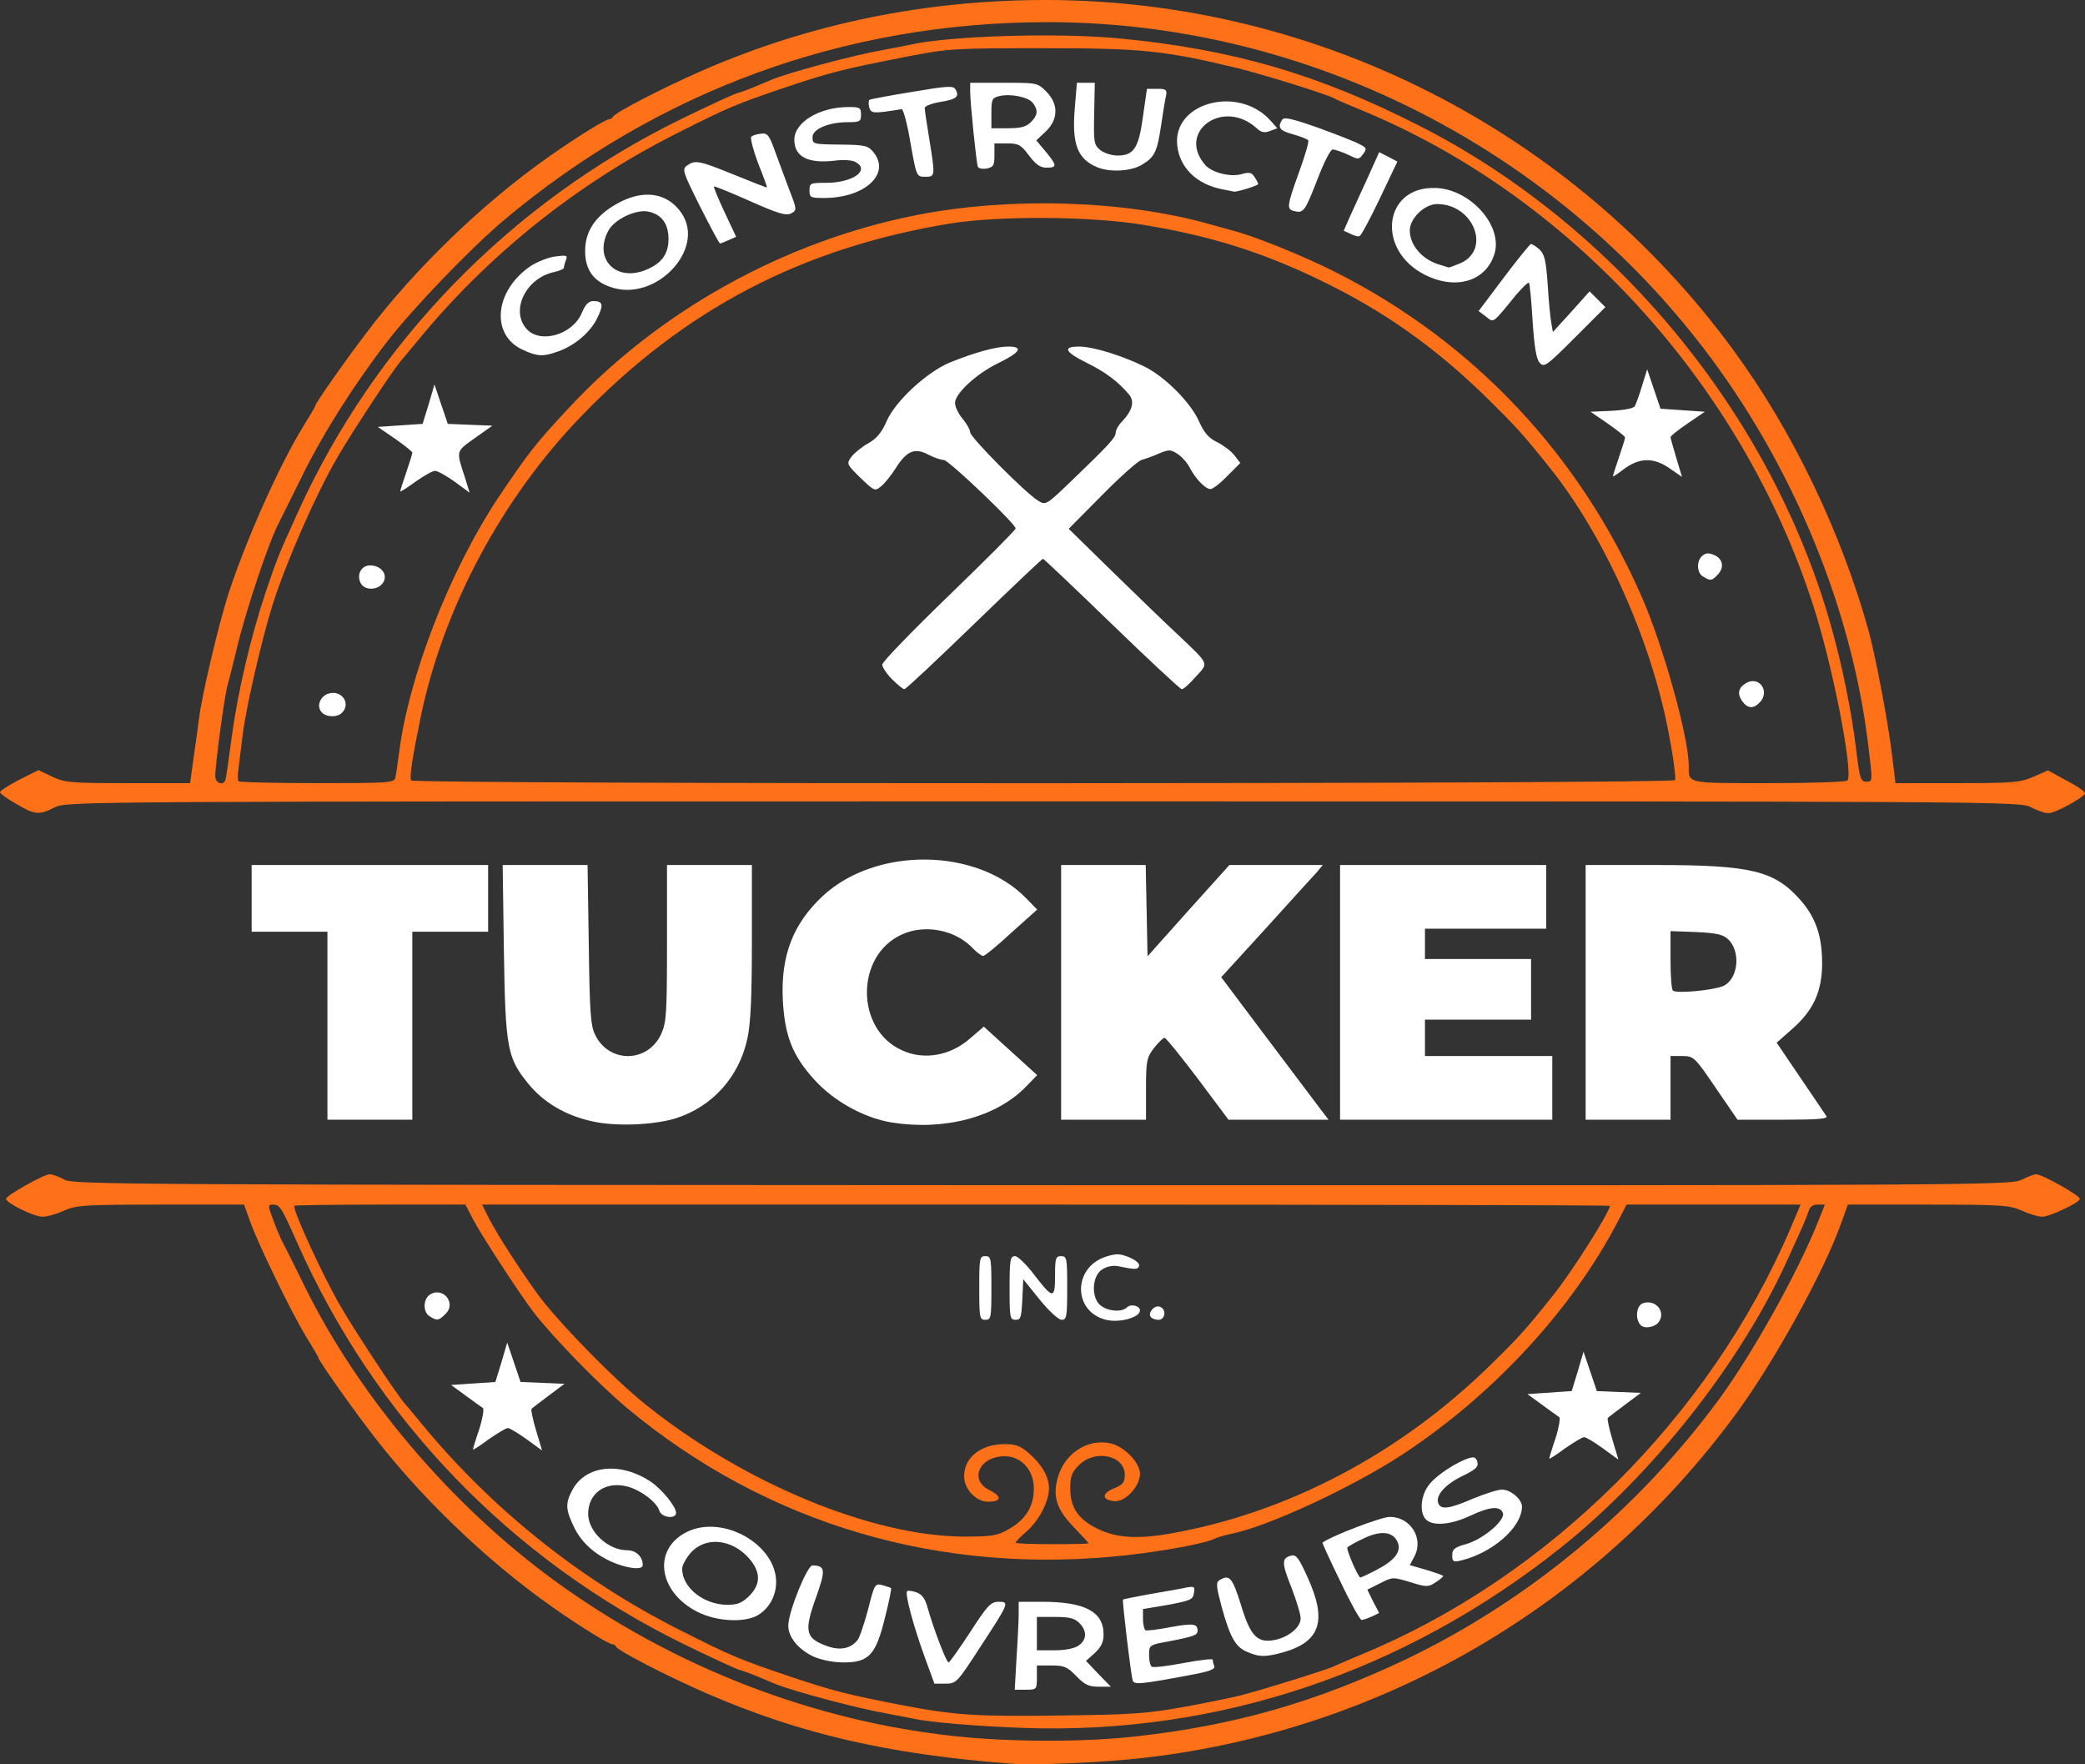 <?xml version="1.0" encoding="utf-8"?>
<!-- Generator: Adobe Illustrator 16.0.0, SVG Export Plug-In . SVG Version: 6.00 Build 0)  -->
<!DOCTYPE svg PUBLIC "-//W3C//DTD SVG 1.1//EN" "http://www.w3.org/Graphics/SVG/1.1/DTD/svg11.dtd">
<svg version="1.1" id="Layer_1" xmlns="http://www.w3.org/2000/svg" xmlns:xlink="http://www.w3.org/1999/xlink" x="0px" y="0px"
	 width="687.711px" height="581.877px" viewBox="0 0 687.711 581.877" enable-background="new 0 0 687.711 581.877"
	 xml:space="preserve">
<rect x="0" y="0" width="687.711" height="581.877" fill="#333333" stroke="none"/>
<g>
	<path fill="#FFFFFF" d="M335.301,546.602c0.398-5.802,0.7-12.302,0.7-14.5v-3.802h7.6c14.201,0,20.401,3.2,20.401,10.802
		c0,2.5-0.802,4.1-2.9,6.1l-2.9,2.601l4.102,4.301l4.1,4.199h-4c-3.3,0-4.6-0.601-7.398-3.5c-2.9-3-4-3.5-8.2-3.5h-4.802v4
		c0,3.899-0.102,4-3.7,4h-3.602L335.301,546.602L335.301,546.602z M355.802,542.701c2.7-1.9,2.8-4.8,0.2-7.4c-1.602-1.6-3.302-2-8-2
		h-6v5.5v5.5h5.8C351.401,544.301,354.401,543.701,355.802,542.701z"/>
	<path fill="#FFFFFF" d="M305.101,546.801c-3.801-10.398-6.7-21.198-5.899-22c0.3-0.3,1.699-0.1,3.101,0.4
		c1.899,0.7,2.899,2.2,3.699,5.2c1.801,6.4,6.101,17.9,6.899,17.9c0.301,0,3.5-4.5,7.101-10c5.7-8.802,6.801-10,9.399-10
		c3.602,0,3.5,0.3-6.199,15.1c-7.5,11.6-7.801,11.9-11.399,11.9h-3.601L305.101,546.801L305.101,546.801z"/>
	<path fill="#FFFFFF" d="M373.601,554.201c-0.6-1.8-3.5-26.3-3.2-26.6c0.102-0.2,4-0.9,8.7-1.8c4.6-0.802,9.9-1.7,11.7-2.102
		c3.1-0.6,3.398-0.5,3,1.7c-0.3,2.2-1.102,2.5-8.5,3.9l-8.3,1.4v3.3c0,1.7,0.398,3.4,0.8,3.7c0.398,0.2,4.1-0.2,8.1-1
		c7.602-1.398,9.102-1.2,9.102,1.102c0,1.5-1,1.898-9.7,3.6c-6.2,1.1-6.3,1.2-6.3,4.5c0,1.8,0.398,3.5,0.898,3.8
		c0.5,0.4,5.2-0.2,10.5-1.2s9.602-1.5,9.602-1.1s0.198,1.4,0.5,2.1c0.398,1.102-1.602,1.802-8.7,3.102
		C375.7,555.602,374.101,555.701,373.601,554.201z"/>
	<path fill="#FFFFFF" d="M268.401,546.401c-5-2.3-8.399-6.4-8.399-10.2c0-4.5,6.2-19.9,8-19.9c4.3,0.102,4.399,1.5,1.101,10.7
		c-3.899,10.9-3.399,13.2,3.101,15.7c4.601,1.8,8.199,1.2,10.601-1.7c0.699-0.8,2.199-5.3,3.5-10.1c2.1-8.4,2.3-8.7,4.699-8.102
		c1.399,0.4,2.7,0.802,2.899,1c0.2,0.2-0.699,4.602-2,9.7c-3,12.3-5.3,14.8-13.6,14.8
		C274.8,548.301,270.901,547.501,268.401,546.401L268.401,546.401z"/>
	<path fill="#FFFFFF" d="M411.302,544.801c-3.8-1.6-5.602-4.8-8.4-15c-1.7-6.398-1.898-7.898-0.7-8.6c3.3-2.1,4.3-0.9,7.102,8.1
		c3.1,10.302,5.398,12.7,11.1,11.602c4.6-0.901,8.6-4.201,8.6-7.102c0-1.398-1.4-5.898-3-10.1c-3.302-8.2-3.302-9.8-0.2-10.6
		c1.7-0.5,2.6,0.7,5.6,7.398c6.3,13.9,4.101,20.802-7.6,24.302C417.502,546.602,415.401,546.602,411.302,544.801L411.302,544.801z"
		/>
	<path fill="#FFFFFF" d="M230.2,531.701c-13.2-6.6-15.101-20.9-3.5-26.5c11.8-5.7,29.3,4.2,29.3,16.6c0,4.5-2.3,8.7-6,10.9
		C245.601,535.301,236.401,534.801,230.2,531.701z M247.101,526.401c3.899-3.9,3.899-7.9-0.101-12.5c-5.8-6.5-14.601-7.2-19.399-1.5
		c-1.399,1.7-2.601,3.899-2.601,5c0,6.2,7,11.8,14.8,11.899C243.3,529.302,244.7,528.701,247.101,526.401L247.101,526.401z"/>
	<path fill="#FFFFFF" d="M442.101,521.602c-3.4-6.9-6-12.7-5.9-12.802c2.9-2.198,19.4-8.5,22.2-8.5c6.8,0,11.2,7,8.2,12.9l-1.6,3
		l5.5,1.6c3,0.9,5.5,1.802,5.5,2c0,0.302-1.102,1.2-2.5,2.102c-2.4,1.6-3,1.6-8.4-0.102c-5.7-1.698-5.8-1.698-9.9,0.4l-4.2,2.1
		l1.9,3.9l2,3.8l-2.5,1.2c-1.4,0.6-2.9,1.1-3.3,1.1C448.601,534.301,445.401,528.602,442.101,521.602z M454.002,517.801
		c5.8-3,8.198-5.898,7.1-8.898c-1.4-3.7-5.4-4.3-11.1-1.602c-2.802,1.302-5.302,2.7-5.602,3.102c-0.398,0.7,3.602,9.898,4.3,9.898
		C448.901,520.301,451.302,519.201,454.002,517.801z"/>
	<path fill="#FFFFFF" d="M203.7,515.901c-6.5-2.4-11.5-6.5-14.2-11.9c-3-6.1-3.101-8.1-0.7-12.6c4.4-8.2,15.9-9.4,26-2.602
		c3.601,2.5,8.2,8.102,8.2,10.2c0,2.102-4.8,1.602-5.5-0.7c-0.899-2.898-6.101-6.8-10.5-8c-7.2-1.898-13,2.102-13,9
		c0,5.9,6.601,12,12.8,12c3,0,5.2,2.102,5.2,4.9C212,517.701,208.3,517.501,203.7,515.901L203.7,515.901z"/>
	<path fill="#FFFFFF" d="M479.002,512.901c0-1.9,0.8-2.602,4.5-3.602c5.698-1.6,13.1-7.898,12.198-10.3
		c-0.898-2.398-4.3-2.1-10.698,0.9c-6.2,2.9-11.9,3.5-14.4,1.5c-2.6-2.1-2.1-8.4,1-12c2.6-3.2,9.1-7.3,13-8.5
		c1.6-0.5,2.3-0.2,2.7,1.3c0.398,1.6-0.602,2.5-4.9,4.6c-5.8,2.802-9,6.5-8,9c0.8,2.2,3.6,1.9,11.4-1.5c3.898-1.6,8.2-3,9.6-3
		c2.9,0,6.6,3.2,6.6,5.602c0,6.8-9.698,15.3-20.198,17.8C479.302,515.301,479,515.001,479.002,512.901L479.002,512.901z"/>
	<path fill="#FFFFFF" d="M511.002,481.102c0-0.302,0.898-3.302,2.1-6.802c1.1-3.5,1.6-6.6,1.2-6.898c-0.5-0.3-3.102-2.2-5.7-4.102
		l-4.8-3.5l7.3-0.5l7.3-0.5l2-6.5l1.9-6.5l2.2,6.5l2.198,6.5l7.302,0.302l7.198,0.3l-5.198,3.898c-2.9,2.2-5.5,4.102-5.7,4.4
		c-0.2,0.2,0.398,3.4,1.5,7l2,6.7l-5.102-3.7c-2.898-2.1-5.6-3.7-6.198-3.7c-0.602,0-3.4,1.7-6.302,3.7
		C513.401,479.801,511.002,481.301,511.002,481.102z"/>
	<path fill="#FFFFFF" d="M156,478.102c0-0.302,0.899-3.302,2.101-6.802c1.101-3.5,1.601-6.6,1.199-6.898
		c-0.5-0.3-3.1-2.2-5.699-4.102l-4.801-3.5l7.301-0.5l7.3-0.5l2-6.5l1.899-6.5l2.2,6.5l2.2,6.5l7.3,0.302l7.2,0.3l-5.2,3.898
		c-2.899,2.2-5.5,4.102-5.7,4.4c-0.199,0.2,0.4,3.4,1.5,7l2,6.7l-5.1-3.7c-2.9-2.1-5.601-3.7-6.2-3.7c-0.601,0-3.399,1.7-6.3,3.7
		C158.401,476.801,156,478.301,156,478.102L156,478.102z"/>
	<path fill="#FFFFFF" d="M541.2,437.102c-2-2-1.5-6.602,0.802-7.302c4-1.3,7.5,2.7,5.198,6.102
		C546.101,437.701,542.502,438.401,541.2,437.102L541.2,437.102z"/>
	<path fill="#FFFFFF" d="M141.8,434.201c-2.199-1.2-2.3-5.2-0.399-6.9c4.2-3.398,9.399,2.2,5.601,6
		C144.7,435.602,144.2,435.701,141.8,434.201L141.8,434.201z"/>
	<path fill="#FFFFFF" d="M364.401,435.201c-10.6-3-10.398-17.2,0.3-20.7c3.5-1.1,4.602-1.1,7.8,0.2c2.102,0.9,3.5,2.1,3.2,2.8
		c-0.398,1.3-1.1,1.3-7,0.102c-1.6-0.302-3.7,0.1-5.2,1.1c-3.5,2.3-3.6,9.7-0.3,12c2.602,1.9,6.9,2.101,8.5,0.5
		c1.3-1.3,4.3-0.5,4.3,1C376,434.602,368.901,436.501,364.401,435.201L364.401,435.201z"/>
	<path fill="#FFFFFF" d="M323,424.801c0-9.8,0.101-10.5,2-10.5s2.001,0.7,2.001,10.5c0,9.802-0.102,10.5-2.001,10.5
		S323,434.602,323,424.801z"/>
	<path fill="#FFFFFF" d="M333.001,424.801c0-9.3,0.198-10.5,1.8-10.5c0.898,0,3.7,2.7,6.2,6c6.3,8.2,7,8.302,7,0.5
		c0-5.8,0.198-6.5,2-6.5c1.898,0,2,0.7,2,10.5c0,9.5-0.2,10.5-1.802,10.5c-1.1,0-4.198-2.898-7.3-6.698l-5.398-6.7l-0.302,6.7
		c-0.299,5.898-0.5,6.698-2.198,6.698C333.101,435.301,333.001,434.602,333.001,424.801L333.001,424.801z"/>
	<path fill="#FFFFFF" d="M379.502,434.301c-0.9-1.5,1.398-4,3.1-3.3c2.2,0.8,1.8,4.3-0.5,4.3
		C381.002,435.301,379.802,434.801,379.502,434.301z"/>
	<path fill="#FFFFFF" d="M195.2,369.801c-8.7-1.898-15.9-6.198-20.9-12.3c-7-8.6-7.6-11.7-8.1-43.898l-0.4-28.3h14h14l0.4,26.3
		c0.3,22.398,0.6,26.7,2.1,29.7c4.601,9.5,17.4,9.3,21.801-0.302c1.699-3.8,1.899-6.8,1.899-29.898v-25.8h14h14v25.3
		c0,18.1-0.399,27.1-1.5,32c-2.7,12.6-11.601,22.5-23.8,26.3C215.3,371.102,202.8,371.602,195.2,369.801L195.2,369.801z"/>
	<path fill="#FFFFFF" d="M294,370.201c-9-1.5-19-7-25.399-14.1c-7.2-7.9-9.801-14.5-10.399-26.4c-0.7-14.6,3.399-25.1,13.3-34.3
		c17.601-16.201,50.7-15.8,66.899,0.8l3.7,3.8l-8.5,7.602c-4.6,4.3-8.8,7.698-9.3,7.698s-2-1.1-3.301-2.398
		c-5.699-6.2-15.899-8.2-23.5-4.7c-15.399,6.9-15.399,31.3,0,38.2c7.301,3.398,16.101,1.8,22.7-4.102l4.3-3.698l8.801,8l8.8,8
		l-3.7,3.8C328.601,368.501,311.5,373.001,294,370.201L294,370.201z"/>
	<path fill="#FFFFFF" d="M108,338.301v-31H95.5H83v-11v-11h39h39v11v11h-12.5H136v31v31h-14h-14V338.301z"/>
	<path fill="#FFFFFF" d="M350.002,327.301v-42h14h13.899l0.3,15l0.3,15.102l13.5-15.102l13.5-15h15.4h15.4l-1.9,2.302
		c-1.1,1.198-8.7,9.5-16.8,18.5l-14.8,16.198l14.8,19.7c8.2,10.9,16.2,21.5,17.7,23.5l2.898,3.8h-16.5h-16.5l-10.1-13.5
		c-5.602-7.398-10.5-13.5-11-13.5s-2,1.5-3.5,3.4c-2.4,3.2-2.602,4.2-2.602,13.5v10.1h-14h-14L350.002,327.301L350.002,327.301z"/>
	<path fill="#FFFFFF" d="M442.002,327.301v-42h34h34v10.5v10.5h-20h-20v5v5h17.5h17.5v10v10h-17.5h-17.5v6v6h21h21v10.5v10.5h-35
		h-35V327.301z"/>
	<path fill="#FFFFFF" d="M523.002,327.301v-42h23.3c31.398,0,39,1.9,47.5,11.5c5.1,5.802,7.2,11.9,7.2,20.9c0,9.3-2.9,15.6-9.9,21.7
		l-5.1,4.5l7.8,11.5c4.3,6.3,8.1,12,8.6,12.7c0.6,0.898-2.5,1.2-14.3,1.2h-15l-7.2-10.5c-7-10.302-7.3-10.5-11.1-10.5h-3.8v10.5
		v10.5h-14h-14V327.301L523.002,327.301z M568.401,325.201c5-2.3,5.9-11.5,1.5-15.5c-1.6-1.5-4-2-10.5-2.3l-8.398-0.3v9.398
		c0,5.2,0.3,9.8,0.8,10.2C552.802,327.802,565.302,326.602,568.401,325.201L568.401,325.201z"/>
	<path fill="#FFFFFF" d="M106,234.8c-1.7-2-0.3-5.398,2.601-6.1c4.199-1.102,7.199,3.398,4.199,6.398
		C111.2,236.7,107.5,236.6,106,234.8z"/>
	<path fill="#FFFFFF" d="M574.601,231.2c-1.7-2.5-1.2-4.5,1.5-6c4.3-2.3,7.8,3,4.3,6.5C578.302,233.901,576.401,233.7,574.601,231.2
		z"/>
	<path fill="#FFFFFF" d="M119,192.401c-1.601-3.102,0.399-6.302,3.7-5.9c3.399,0.4,5.199,3.2,3.699,5.6
		C124.8,194.7,120.401,194.901,119,192.401L119,192.401z"/>
	<path fill="#FFFFFF" d="M561.802,190.2c-2.2-1.2-2.3-5.2-0.3-6.9c1.198-1,2.1-1,4-0.2c2.898,1.302,3.3,4.302,0.898,6.602
		C564.601,191.6,564.101,191.6,561.802,190.2L561.802,190.2z"/>
	<path fill="#FFFFFF" d="M132,162.1c0-0.3,0.899-3.1,2-6.3s2-6.1,2-6.5c0-0.398-2.601-2.398-5.7-4.6l-5.699-3.9l7.399-0.5l7.399-0.5
		l2-6.5l1.899-6.5l2.2,6.5l2.2,6.5l7.3,0.3l7.399,0.302l-5.8,4.1c-6.301,4.5-6.2,4-3.2,13.101l1.5,4.899L150,158.901
		c-2.8-2-5.7-3.602-6.5-3.602s-3.7,1.602-6.5,3.602C134.3,160.901,132,162.3,132,162.1L132,162.1z"/>
	<path fill="#FFFFFF" d="M532.002,157.1c0-0.3,0.898-3.1,2-6.3c1.1-3.2,2-6.1,2-6.5c0-0.398-2.602-2.398-5.7-4.6l-5.7-3.9l6.9-0.3
		c4-0.2,7.3-0.8,7.698-1.5c0.4-0.7,1.5-3.7,2.4-6.7l1.7-5.5l2.199,6.5l2.199,6.5l7.303,0.5l7.3,0.5l-5.7,3.9
		c-3.1,2.1-5.6,4.1-5.6,4.5c0,0.3,0.898,3.398,1.898,6.8l1.9,6.3l-4.2-2.898c-5.2-3.602-9.9-3.5-15.101,0.398
		C533.601,156.3,532.002,157.3,532.002,157.1L532.002,157.1z"/>
	<path fill="#FFFFFF" d="M507.802,119.6c-1.102-1.3-1.7-5.1-2.3-13.8c-0.4-6.6-0.9-12.2-1.2-12.5s-2.102,1.5-4.2,3.9
		c-8,9.8-7.3,9.3-10,7.2l-2.4-1.802l8.2-10.898c4.5-6,8.6-11,9-11.2c0.4-0.1,1.6,0.7,2.8,1.7c1.8,1.7,2.2,3.6,2.8,11.8
		c0.302,5.4,0.9,11.1,1.2,12.7l0.5,2.8l6.102-6.7l6-6.7l2.6,2.602l2.6,2.6l-10.101,10.1C510,120.8,509.302,121.3,507.802,119.6
		L507.802,119.6z"/>
	<path fill="#FFFFFF" d="M172.5,115.401c-10.7-4.802-9.5-19.302,2.3-27.5c2.2-1.5,6-3,8.301-3.302
		c3.699-0.5,4.199-0.398,3.601,1.102c-0.399,1-0.7,2.1-0.7,2.6c0,0.4-1.399,1-3.101,1.4c-9.399,1.898-14.699,12.7-9.199,18.8
		c4.5,5,15.199,1.9,18.199-5.3c1.2-2.8,2.2-3.9,3.801-3.9c3.199,0,3.5,1.2,1.199,5.8c-2.3,4.602-7.399,8.9-12.8,10.802
		C179.2,117.7,177.2,117.6,172.5,115.401z"/>
	<path fill="#FFFFFF" d="M201.5,94.7c-5.8-1.9-8.5-5.8-8.5-11.9c0-6.5,3.3-11.5,10.3-15.5c8.7-5,16.801-3.898,21.5,3
		C232.901,82.2,216.2,99.8,201.5,94.7z M213.3,88.901c5-2.102,7.2-5.2,7.2-10.102c0-5-2.3-8.1-6.601-9
		c-4.101-0.898-11.399,2.602-13.3,6.4C195.7,85.5,203.3,93.2,213.3,88.901L213.3,88.901z"/>
	<path fill="#FFFFFF" d="M470.101,90.7c-16.4-8.2-13.8-29.4,3.5-28.7c11.3,0.4,22,12.3,19.4,21.5
		C490.302,92.7,480.401,95.8,470.101,90.7z M481.502,86.901c10.5-4.4,4.6-19.601-7.5-19.601c-4.102,0-9,4.7-9,8.7
		c0,4.8,4,9.5,9.5,11.2c1.698,0.5,3.1,1,3.3,1C477.901,88.3,479.601,87.7,481.502,86.901z"/>
	<path fill="#FFFFFF" d="M230.901,68.1c-5.699-11.398-6-12.3-4.3-13.5c2.699-1.898,3.899-1.698,15.699,3.102
		c5.9,2.398,10.7,4.3,10.7,4.1s-1.3-3.898-3-8.1c-1.601-4.3-2.601-8.2-2.2-8.602c0.4-0.398,1.801-0.898,3.2-1
		c2.101-0.3,2.7,0.4,4.601,5.7c1.2,3.3,3.3,9,4.7,12.7c2.6,6.7,2.6,6.8,0.6,7.9c-1.699,0.8-4.1,0.1-13.6-4.102
		c-6.301-2.8-11.7-5-11.801-4.8c-0.199,0.2,1.399,4,3.5,8.5l3.801,8.1l-2.5,1.102c-1.301,0.6-2.601,1.1-2.801,1.1
		C237.2,80.3,234.3,74.8,230.901,68.1L230.901,68.1z"/>
	<path fill="#FFFFFF" d="M445.401,77.1l-2.2-1l2.302-5.198c1.3-2.802,3.898-8.602,5.898-12.9l3.5-7.8l3,1.5l3,1.6l-5.8,12.2
		c-3.2,6.7-6.2,12.3-6.7,12.4C447.901,78.1,446.502,77.7,445.401,77.1z"/>
	<path fill="#FFFFFF" d="M426.802,69.6c-2.5-0.6-2.3-1.8,1.7-12.898c1.898-5.3,3.3-9.9,3-10.4c-0.2-0.398-2.5-1.3-5-2
		c-4.5-1.199-5.2-2.3-3.602-4.8c0.602-1,3.2-0.399,11.8,2.601c6,2.199,12.2,4.601,13.602,5.399c2.5,1.2,2.6,1.601,1.3,3.3
		c-1.4,1.9-1.5,1.9-5,0.2c-2-0.899-4.3-1.7-5-1.7c-0.8,0-3,4.4-5.2,10.2C430.401,69.8,429.901,70.401,426.802,69.6L426.802,69.6z"/>
	<path fill="#FFFFFF" d="M267,62.8c0-2.398,0.3-2.5,5.5-2.5c8.8,0,14.7-4.2,9.601-6.898c-1-0.602-4.101-0.802-6.899-0.4
		c-8.7,1-13.2-1.3-13.2-6.899C262,40.3,270.3,35.3,279.901,35.3c3.7,0,4.101,0.2,4.101,2.5s-0.399,2.5-4.5,2.5
		c-6.2,0-11.5,2.3-11.5,4.9c0,2.398,0,2.398,10.3,2.5c7,0.1,8.101,0.398,9.801,2.5c5.8,7.1-2.801,15.1-16.301,15.1
		C267.3,65.3,267,65.1,267,62.8z"/>
	<path fill="#FFFFFF" d="M403.002,62.401c-8.4-1.7-13.9-7.102-14.7-14.4c-1.602-14.1,19.898-20,30.6-8.4l2.4,2.7l-2.4,0.9
		c-1.8,0.7-2.898,0.5-4.398-0.9c-11.102-10.1-26.7,1.3-16.802,12.3c2.301,2.4,8.301,3.9,11.9,2.801c2.5-0.7,3.3-0.5,4.2,1
		c0.7,1,1.2,2.1,1.2,2.3c0,0.5-7.102,2.7-8,2.5C406.7,63.1,404.901,62.8,403.002,62.401L403.002,62.401z"/>
	<path fill="#FFFFFF" d="M300.3,47.1c-1-6.198-2.399-11.198-2.899-11.1c-9.3,1.5-10.101,1.5-10.699-0.6
		c-0.301-1.2-0.2-2.302,0.1-2.5c0.4-0.2,6.7-1.4,14.101-2.602c11.2-1.898,13.5-2.1,14.2-0.898c1.5,2.398,0.399,3.398-4.899,4.198
		c-2.899,0.5-5.2,1.4-5.2,2c0,0.7,0.7,5.302,1.5,10.2c2,12.4,2,12.5-1.3,12.5C302.3,58.3,302.3,58.3,300.3,47.1L300.3,47.1z"/>
	<path fill="#FFFFFF" d="M322.5,54.901C322,53.3,320,33.8,320,30.3v-3h11.101c10.9,0,11.1,0,14,2.9c4.1,4.1,4,9.2-0.2,13.2
		l-3.1,2.899l3.1,3.7c3.8,4.6,3.8,5.3,0.3,5.3c-2.1,0-3.5-1-5.8-4c-2.6-3.5-3.398-4-7.1-4h-4.3v3.9c0,3.398-0.302,3.898-2.602,4.398
		C324,55.8,322.7,55.6,322.5,54.901z M340.001,40.3c2.3-2.3,2.5-3.898,0.698-6.3c-1.398-2-7.398-3.2-11.1-2.3
		c-2.4,0.6-2.601,1.1-2.601,5.6v5h5.5C336.699,42.3,338.501,41.8,340.001,40.3z"/>
	<path fill="#FFFFFF" d="M362.002,55.2c-6.602-2.7-8.5-7.602-7.5-19.5l0.698-8.4h2.9h3l-0.2,10.2c-0.2,9.4-0.1,10.2,2,12
		c1.3,1,3.8,1.8,5.7,1.8c5.399,0,7-2.5,8.399-12.898l1.302-9.102h3.398c2.9,0,3.3,0.3,2.9,2.3c-0.3,1.2-1,5.5-1.602,9.602
		c-1.3,8.8-2.1,10.6-6.3,13.1C373.2,56.5,366.2,56.901,362.002,55.2L362.002,55.2z"/>
	<path fill="#FFFFFF" d="M294.2,224c-1.801-1.8-3.2-4-3.2-4.8c0-0.9,9.899-11.102,22-22.8c12.101-11.7,22.001-21.602,22.001-22.102
		c0-1.5-22.001-22.5-23.701-22.6c-1,0-3.3-0.8-5.199-1.8c-4.399-2.302-7.101-1.2-10.7,4.6c-1.5,2.3-3.601,5-4.8,5.9
		c-2,1.698-2.2,1.6-6.801-2.802c-4.6-4.5-4.6-4.698-3-6.898c0.9-1.2,3.4-3.3,5.601-4.5c2.801-1.602,4.399-3.5,6.101-7.4
		c2.899-6.6,13.3-16.1,20.7-19.2c8.399-3.398,15.399-5.3,19.301-5.3c5.198,0,4.1,1.9-3.302,5.5C322,123.3,315,129.8,315,132.901
		c0,1.198,1.101,3.6,2.5,5.198c1.399,1.7,2.5,3.7,2.5,4.5c0,1.602,18.399,20.2,22.501,22.602c2.399,1.5,2.699,1.3,10.699-6.4
		c12.602-12.1,14.802-14.5,14.802-16.1c0-0.8,0.898-2.5,2.1-3.7c3.5-3.7,4.2-6.7,2.2-9c-3.602-4.2-7.7-7.3-13.602-10.2
		c-7.5-3.699-8.398-5.5-2.8-5.5c4.602,0,14,2.9,21.602,6.602c6.8,3.398,15.198,11.8,18,18.1c1.698,3.8,3.198,5.5,5.898,6.8
		c2,1,4.602,2.9,5.7,4.302l2,2.6l-4.3,4.3c-2.3,2.4-4.8,4.3-5.5,4.3c-1.7,0-4.8-3.198-6.8-6.898c-0.802-1.7-2.7-3.8-4.102-4.7
		c-2.3-1.5-2.8-1.5-6.2-0.1c-2,0.898-4.6,1.8-5.699,2.1c-1.101,0.3-7,5.5-13,11.6l-11,11.102l14.5,14.2
		c8,7.8,17.699,17.198,21.601,20.8c10.5,10,10.1,9.1,5.8,13.8c-2,2.3-4,4.1-4.6,4.1c-0.5,0-10.9-9.698-23.102-21.5
		C354.502,194,344.301,184.3,344.001,184.3c-0.302,0-10.5,9.7-22.701,21.5c-12.199,11.801-22.5,21.5-23,21.5S296,225.8,294.2,224
		L294.2,224z"/>
</g>
<g>
	<path fill="#FF7118" d="M333.501,581.701c-40.701-3.1-69.9-9.9-100.9-23.4c-12.601-5.5-28.9-13.899-29.4-15.198
		c-0.2-0.401-0.7-0.802-1.2-0.802c-1.2,0-10.601-5.8-19.7-12.198c-22.1-15.5-44.8-37.4-60.899-58.9
		c-7.3-9.6-16.399-22.7-16.399-23.399c0-0.301-1.899-3.5-4.2-7.199c-4.699-7.801-15.699-30.301-18.399-38l-1.901-5.303H53
		c-25.2,0-27.899,0.2-31.899,2c-2.399,1.102-5.601,2-7.101,2c-2.7,0-12-4.5-12-5.898c0-1.102,12.5-8.102,14.4-8.102
		c0.899,0,3.101,0.802,4.899,1.802c3,1.6,20.4,1.698,322.501,1.8c308.6,0.1,319.5,0,323-1.8c2-1,4.1-1.802,4.8-1.802
		c2,0,14.4,7,14.4,8.102c0,1.2-9.9,5.898-12.4,5.898c-1.3,0-4.3-0.898-6.7-2c-4-1.8-6.7-2-30.899-2h-26.5l-2.399,6.602
		c-5.601,15.7-22,45.398-34.5,62.398c-46.5,63.302-116.5,104.2-194.602,113.4C364.601,581.301,341.699,582.301,333.501,581.701
		L333.501,581.701z M374.601,572.701c32.7-3.6,59.7-11.4,89.5-25.6c40.3-19.4,76.4-49.4,103.2-86c11-15.102,25.6-41.3,32.3-58
		l2.3-5.8h-2.4c-1.6,0-2.6,0.698-3,2.3c-0.8,2.398-1.5,4-7.3,16.7c-15.2,33.3-44.1,70-74.2,94
		c-51.699,41.199-113.199,61.899-177.501,59.6c-16.3-0.601-31.199-1.9-36.499-3.101c-1.399-0.301-5.101-1-8.301-1.601
		c-9.3-1.6-30.899-7.3-37.199-9.899c-1.601-0.699-4.301-1.801-6-2.5c-1.601-0.699-4.101-1.601-5.5-2s-9.801-4.301-18.601-8.601
		C168.5,514.302,123.699,467.802,98,409.802c-5.2-11.7-5.7-12.5-8-12.5c-1.7,0-1.7,0.3,0.101,5c1,2.8,2.3,5.8,2.8,6.8
		c0.5,0.898,4,7.8,7.601,15.2c17.899,36.3,48.3,72.198,82.5,97.1c39,28.4,85.5,46.4,132.699,51.3
		C333.601,574.602,358.2,574.602,374.601,572.701L374.601,572.701z M391.002,562.901c8-1.5,16.3-3.2,18.5-3.8
		c8.398-2.2,27.1-8.102,30-9.301c1.698-0.801,5.898-2.601,9.5-4.101c61.5-25.3,114.898-78.3,141.5-140.399l3.398-8h-28.7h-28.698
		l-3,5.801c-14.9,28.5-40.302,56.199-69.7,75.8c-16.5,11.1-45.7,24.7-57.8,27c-1.9,0.399-4.302,1.1-5.2,1.5
		c-2.9,1.6-15.9,4-28.8,5.5c-61.401,6.899-119.001-10-165.301-48.601c-9.301-7.801-24.301-23.199-30.7-31.5
		c-4.8-6.301-17.3-25.5-20-30.699l-2.5-4.801h-28.2c-15.6,0-28.3,0.199-28.3,0.399c0,2.5,9.5,23.101,15.3,33.101
		c5,8.601,18.7,29.399,21.2,32.101c0.5,0.6,2.8,3.3,5,6c23.2,28.399,52.601,52,85.5,68.6c17.399,8.802,19.601,9.7,37,15.602
		c14.2,4.7,18.5,5.8,36.5,9.3c17.3,3.3,24.2,3.8,52.501,3.4C373.502,565.501,378.2,565.201,391.002,562.901z M359.002,509.001
		c0-0.2-2.2-2.6-4.9-5.398c-5.7-5.9-7-10.2-5.1-16.602c2.3-7.7,9.698-12.5,17.1-11c4.5,0.9,9.9,6.3,9.9,10.102
		c0,4.198-5,9.5-8.602,9c-4.1-0.5-4-2.5,0-4.2c3-1.2,3.602-2,3.602-4.5c0-6.4-9.802-8.5-15.102-3.2
		c-2.398,2.4-2.898,3.8-2.898,7.601c0,6.101,2.3,9.801,8,12.899c6.5,3.5,13.6,4.101,25,2.101
		c38.698-6.801,75.898-26.399,105.8-55.801c9.2-9,11.398-11.398,20.398-22.699c6.302-7.802,18.802-27.602,18.802-29.602
		c0-0.2-83.7-0.4-186-0.4H159l2.399,4.802c2.7,5.1,8.601,14.398,15.399,24c6,8.6,25.801,29,36.601,37.5
		C245.601,489.301,287.7,506.701,318,506.801c9.399,0,11.001-0.3,14.801-2.5c5.5-3.1,8.2-7.5,8.2-13.3c0-6.2-4.102-10.7-9.7-10.7
		c-8.501,0.102-11.801,8-4.7,11.302c4,2,3.7,3.698-0.7,3.698c-4,0-7.899-4.198-7.899-8.398c-0.001-6.201,5.499-10.602,13.399-10.602
		c3.7,0,5.2,0.602,8.101,3.102c4.301,3.8,6.5,7.8,6.5,11.6c-0.101,4.301-3.301,10.5-7.301,14c-2.1,1.801-3.699,3.5-3.699,3.801
		s5.399,0.5,12,0.5C353.601,509.301,359,509.201,359.002,509.001L359.002,509.001z"/>
	<path fill="#FF7118" d="M5.3,265.1c-2.899-1.6-5.3-3.398-5.3-3.8c0-0.398,2.8-2.3,6.3-4.1l6.4-3.2l4.399,2.1
		c4.199,2,6,2.2,25.101,2.2h20.5l1.199-8.7c0.7-4.898,1.5-10.398,1.7-12.3c1-8.1,6.3-30.5,9.601-41c5.699-17.6,16.6-42.2,24.6-55.3
		c2.301-3.7,4.2-6.9,4.2-7.2c0-0.7,9.101-13.8,16.399-23.398c16.101-21.5,38.801-43.4,60.899-58.9C190.401,45.1,199.8,39.3,201,39.3
		c0.5,0,1-0.398,1.2-0.8c0.5-1.3,16.8-9.7,29.399-15.2C267.101,7.8,305.2,0,345.002,0c89.198,0.1,173.5,42.9,226.6,115.3
		c19.7,26.8,35.7,60.2,44.8,93c2.3,8.602,6.3,29.5,7.601,40.3l1.199,9.7h20.301c18.398,0,20.8-0.2,25.198-2.1l4.802-2.102l6.198,3.4
		c3.5,1.8,6.2,3.7,6,4.2c-0.5,1.398-9.8,6.5-12,6.5c-1,0.101-3.5-0.8-5.698-1.899c-3.9-2-5.9-2-326-2
		c-320.101,0-322.101,0-326.001,2.002C12.901,268.901,11.5,268.802,5.3,265.1L5.3,265.1z M74.401,257.1
		c0.2-0.698,1.101-6.898,2-13.8c2-15,6.2-32.8,11.101-47.6c3.7-11,4.399-12.8,10.601-26.4c25.399-56.3,70.399-102.5,126.3-129.898
		C233.2,35.1,241.601,31.2,243,30.8c1.399-0.398,3.899-1.3,5.5-2c1.7-0.7,4.399-1.8,6-2.5c6.3-2.6,27.899-8.3,37.2-9.898
		c3.2-0.602,6.9-1.302,8.3-1.602c12.8-3,49.101-4.1,69.501-2.1c37.198,3.6,65.3,11.8,98.5,28.7
		C532.802,74.3,584.2,136.6,603.901,206.3c3.8,13.4,6.9,28.8,8.4,41.5c1.1,8.9,1.398,10,3.2,10c2.3,0,2.198,0.3,0.6-13
		c-4.4-35.2-17.2-71.5-36.8-104.3c-49-82-138.9-133.2-233.7-133.2C278.8,7.3,216.901,29.901,166,72.8
		c-11,9.3-29.7,28.8-38.101,39.602C116.901,126.6,106.401,143.2,99.5,157.3c-3.601,7.4-7.101,14.3-7.601,15.3
		c-3.101,5.802-10.8,28.602-13.8,41.302c-1.2,4.898-2.601,10.6-3.2,12.698c-1,4-3.899,25.5-3.899,29.4
		C71,258.401,73.8,259.3,74.401,257.1L74.401,257.1z M130.401,256.6c0.2-1,0.7-4.3,1.101-7.3c3-25.5,16.7-60.898,33-85.398
		c9.8-14.5,11.899-17.302,22.601-28.802c30-32.5,71.601-55.6,115.399-64.198c30.601-6,68.101-4.9,96,2.898
		c2.801,0.8,6.101,1.7,7.5,2.102c7.199,1.698,23.899,8.5,34.801,14c45.5,23.1,80.398,60.3,100.898,107.398
		c7,16.2,15.301,45.9,15.301,55.2c0,6-1.101,5.8,26.5,5.8c14.301,0,25.601-0.398,25.899-0.898c1.9-3-5-38.2-11.3-57.602
		c-23.6-73.399-80.7-135.7-150.1-163.899c-3.602-1.5-7.2-3-8-3.5c-2.602-1.4-23.5-7.9-32.102-10
		c-24.099-5.801-31.599-6.5-63.899-6.5c-29.102,0-31.102,0.1-44.501,2.698c-21.399,4.2-25,5.102-39.5,9.9
		c-17.399,5.9-19.601,6.8-37,15.6C190.101,60.7,160.7,84.3,137.5,112.7c-2.2,2.7-4.5,5.398-5,6c-2.5,2.7-16.2,23.5-21.2,32.1
		c-7.3,12.602-16.899,34.5-21.5,49c-3.5,11.2-8.5,33-9.699,42c-0.601,5-1.301,10.4-1.5,12.2c-0.301,1.7-0.2,3.4,0.101,3.7
		c0.399,0.3,12,0.6,25.899,0.6C127.8,258.3,129.901,258.2,130.401,256.6L130.401,256.6z M552.502,257.3c0.3-0.5-0.5-7.3-2-14.898
		c-5.601-30.602-21.2-65.501-39.302-88.102c-9.1-11.398-11.3-13.7-20.398-22.7c-17.3-17-34.5-29.198-55.8-39.398
		c-18.9-9.102-35.802-14.4-57.602-18c-17.2-2.9-47.6-3.102-63.9-0.5c-48.899,8-87.8,28.3-121.8,63.6
		c-26.1,26.999-45.3,62.899-52.8,98.499c-2.9,14-3.9,20.601-3.3,21.601C136.401,258.7,551.7,258.6,552.502,257.3z"/>
</g>
</svg>
